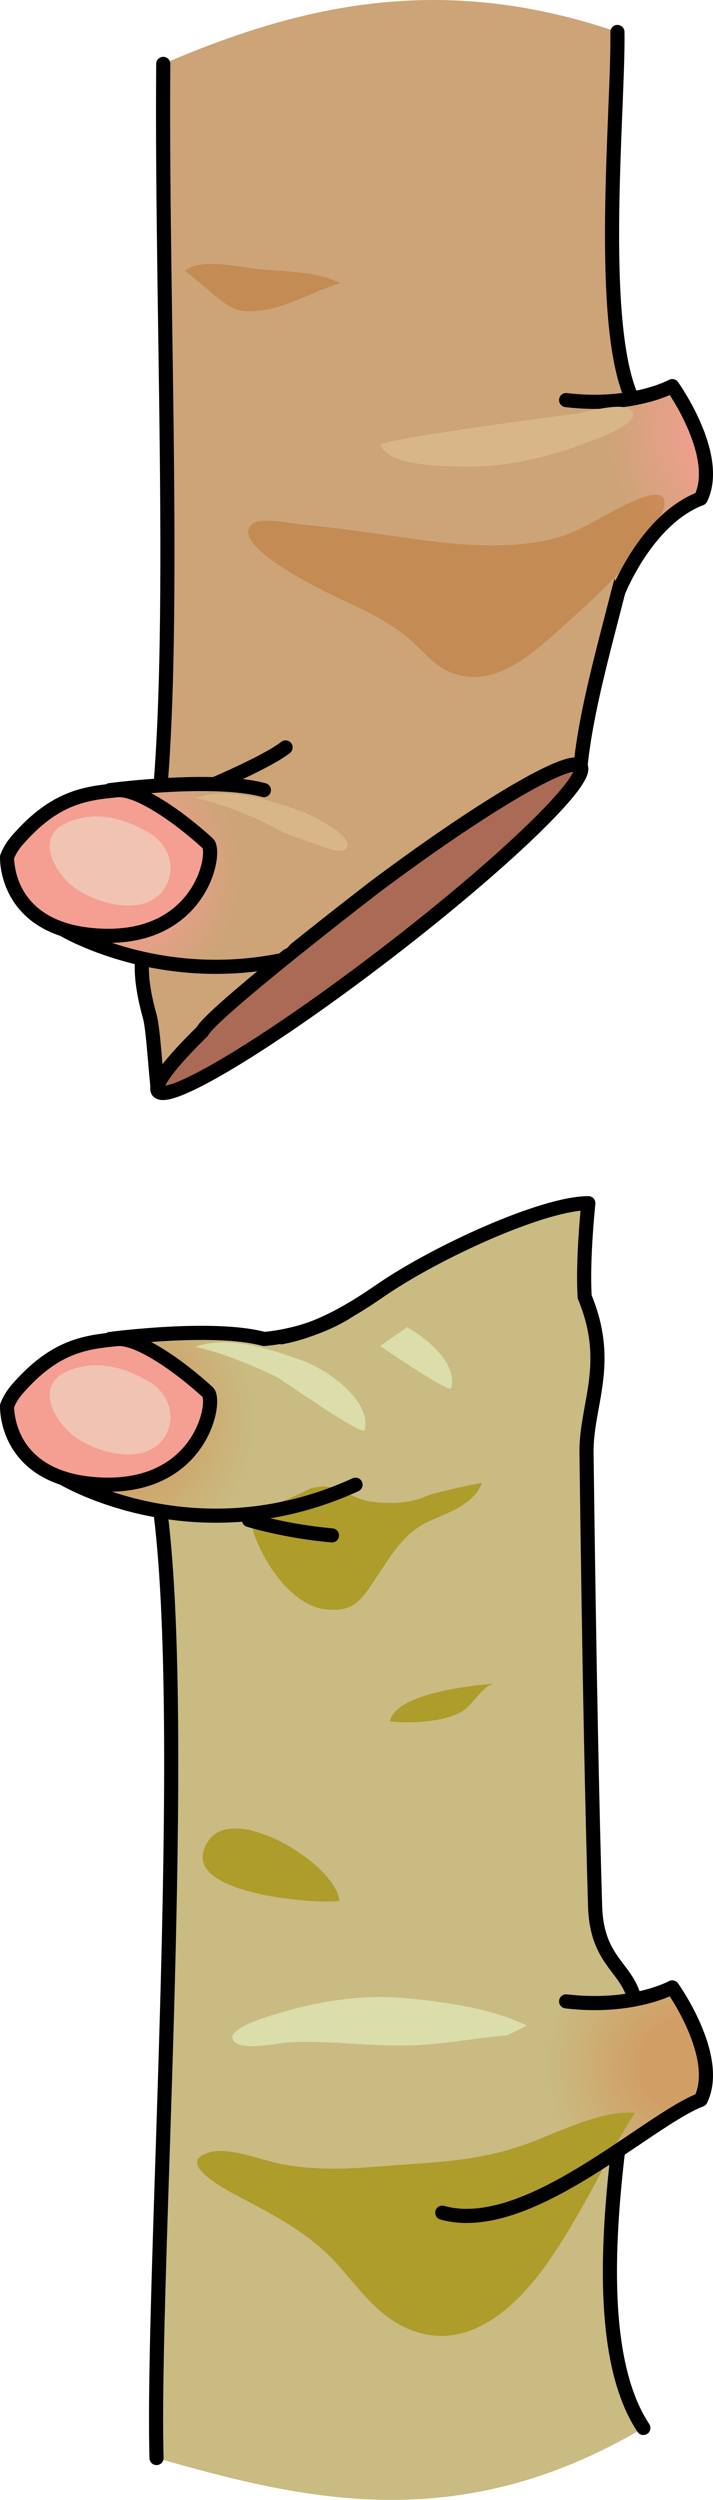 <?xml version="1.0" encoding="utf-8"?>
<!-- Generator: Adobe Illustrator 16.0.0, SVG Export Plug-In . SVG Version: 6.00 Build 0)  -->
<!DOCTYPE svg PUBLIC "-//W3C//DTD SVG 1.1//EN" "http://www.w3.org/Graphics/SVG/1.1/DTD/svg11.dtd">
<svg version="1.1" id="Layer_1" xmlns="http://www.w3.org/2000/svg" xmlns:xlink="http://www.w3.org/1999/xlink" x="0px" y="0px"
	 width="75.755px" height="265.345px" viewBox="0 0 75.755 265.345" enable-background="new 0 0 75.755 265.345"
	 xml:space="preserve">
<g>
	<g>
		<g>
			<path fill="#CCA477" d="M65.689,62.832c2.158-8.493,5.652-11.402,1.472-20.522c-3.701-8.072-1.43-30.993-1.56-38.918
				C46.895-3,31.954,0.505,17.345,6.779c-0.238,29.303,1.867,68.532-1.438,85.783c0.23,7.624-2.011,8.063,0,15.306
				c0.401,1.443,0.604,5.925,0.887,7.959c8.156-5.979,22.444-19.318,44.886-34.5C62.242,75.632,64.15,68.883,65.689,62.832z"/>
			
				<path fill="none" stroke="#000000" stroke-width="1.5" stroke-linecap="round" stroke-linejoin="round" stroke-miterlimit="10" d="
				M17.345,6.779c-0.238,29.303,1.867,68.532-1.438,85.783c0.23,7.624-2.011,8.063,0,15.306c0.401,1.443,0.604,5.925,0.887,7.959
				c8.156-5.979,22.444-19.318,44.886-34.5c0.562-5.694,2.47-12.443,4.009-18.495c2.158-8.493,5.652-11.402,1.472-20.522
				c-3.701-8.072-1.43-30.993-1.56-38.918"/>
			<path fill="#AB6A56" d="M61.68,81.327c-0.997-1.299-10.557,4.35-21.896,12.844c0.001,0,0.004-0.004,0.004-0.004
				s-17.266,13.277-18.309,15.33c0.001-0.001,0.002-0.002,0.003-0.002c-3.38,3.313-5.197,5.67-4.688,6.332
				c1.07,1.393,11.985-5.202,24.38-14.729C53.571,91.571,62.75,82.719,61.68,81.327z"/>
			
				<path fill="none" stroke="#000000" stroke-width="1.5" stroke-linecap="round" stroke-linejoin="round" stroke-miterlimit="10" d="
				M61.68,81.327c-0.997-1.299-10.557,4.35-21.896,12.844c0.001,0,0.004-0.004,0.004-0.004s-17.266,13.277-18.309,15.33
				c0.001-0.001,0.002-0.002,0.003-0.002c-3.38,3.313-5.197,5.67-4.688,6.332c1.07,1.393,11.985-5.202,24.38-14.729
				C53.571,91.571,62.75,82.719,61.68,81.327z"/>
			<radialGradient id="SVGID_1_" cx="80.137" cy="45.715" r="34.522" gradientUnits="userSpaceOnUse">
				<stop  offset="0.143" style="stop-color:#F59E92"/>
				<stop  offset="0.458" style="stop-color:#CCA477"/>
			</radialGradient>
			<path fill="url(#SVGID_1_)" d="M74.455,52.914c2.229-4.604-3.029-11.932-3.029-11.932s-4.17,2.321-11.277,1.486l5.541,20.363
				C65.689,62.832,68.699,55.11,74.455,52.914z"/>
			<path opacity="0.3" fill="#B35100" d="M36.509,63.742c2.396,1.056,4.783,2.284,6.82,3.946c1.365,1.115,2.428,2.592,3.98,3.402
				c4.764,2.486,9.146-1.573,12.469-4.568c3.686-3.324,6.516-5.861,9.414-10.074c1.972-2.866,2.33-5.076-1.828-3.287
				c-3.207,1.381-5.725,3.462-9.22,4.18c-5.472,1.125-11.13,0.313-16.591-0.476c-3.135-0.453-6.279-0.89-9.43-1.183
				c-1.037-0.096-4.297-0.784-5.227-0.123C23.81,57.753,35.108,63.125,36.509,63.742z"/>
			
				<path fill="none" stroke="#000000" stroke-width="1.5" stroke-linecap="round" stroke-linejoin="round" stroke-miterlimit="10" d="
				M65.689,62.832c0,0,3.01-7.722,8.766-9.918c2.229-4.604-3.029-11.932-3.029-11.932s-4.17,2.321-11.277,1.486"/>
			<path fill="#D8B687" d="M61.081,43.925c1.256-0.153,5.075-1.38,6.042-0.329c1.195,1.303-4.229,3.184-4.992,3.471
				c-3.882,1.462-8.262,2.49-12.451,2.451c-1.973-0.019-8.426,0.06-9.221-2.279C40.261,46.656,59.295,44.144,61.081,43.925z"/>
			<path opacity="0.3" fill="#B35100" d="M19.666,28.74c1.668-1.394,5.828-0.369,7.806-0.175c2.817,0.278,6.097,0.191,8.673,1.482
				c-3.164,0.966-6.247,3.021-9.652,2.986c-1.461-0.016-2.066-0.419-3.152-1.253C22.952,31.483,19.683,28.725,19.666,28.74z"/>
			<path fill="#F1C3B3" d="M40.602,93.56"/>
		</g>
		<g>
			
				<radialGradient id="SVGID_2_" cx="12.274" cy="92.495" r="29.229" gradientTransform="matrix(1 0 0 1.055 0 -5.06)" gradientUnits="userSpaceOnUse">
				<stop  offset="0.143" style="stop-color:#F59E92"/>
				<stop  offset="0.458" style="stop-color:#CCA477"/>
			</radialGradient>
			<path fill="url(#SVGID_2_)" d="M30.469,100.663c1.758-1.884,3.209-3.688,4.467-5.939c0.705-1.263,1.334-2.31,1.72-3.731
				c0.217-0.8,0.367-2.439,0.01-3.221c-0.328-0.718-1.677-1.113-2.377-1.453c-2.012-0.976-4.091-1.863-6.251-2.453
				c-5.341-1.459-16.339,0-16.339,0L6.695,98.64c0,0,8.666,5.581,20.74,3.225L30.469,100.663z"/>
			<path fill="#D8B687" d="M36.657,90.175c0.023-0.016,0.046-0.033,0.066-0.053c1.325-1.227-3.89-3.722-4.626-3.982
				c-3.357-1.189-7.818-2.707-11.358-1.44c2.296,0.489,4.529,1.338,6.675,2.277c0.982,0.431,1.873,1.028,2.847,1.43
				c1.329,0.549,2.71,0.972,4.057,1.473C34.794,90.058,36.113,90.537,36.657,90.175z"/>
			
				<path fill="none" stroke="#000000" stroke-width="1.5" stroke-linecap="round" stroke-linejoin="round" stroke-miterlimit="10" d="
				M28.038,83.865c-5.341-1.459-16.339,0-16.339,0L6.695,98.64c0,0,9.772,5.896,22.902,3.336"/>
			<path fill="#F59E92" d="M12.427,83.876c-3.441,0.334-6.643,0.766-10.6,5.318c-0.494,0.57-0.846,1.16-1.076,1.764
				c-0.001,0.002-0.34,8.018,10.178,8.365c10.477,0.348,12.123-8.863,11.156-9.803C18.921,86.634,14.638,83.66,12.427,83.876z"/>
			
				<path fill="none" stroke="#000000" stroke-width="1.5" stroke-linecap="round" stroke-linejoin="round" stroke-miterlimit="10" d="
				M12.427,83.876c-3.441,0.334-6.643,0.766-10.6,5.318c-0.494,0.57-0.846,1.16-1.076,1.764c-0.001,0.002-0.34,8.018,10.178,8.365
				c10.477,0.348,12.123-8.863,11.156-9.803C18.921,86.634,14.638,83.66,12.427,83.876z"/>
			<path fill="#F1C3B3" d="M6.96,87.386c-3.02,1.434-1.404,4.752,0.468,6.434c2.412,2.166,8.479,3.85,10.297,0.014
				c0.993-2.1-0.003-4.336-1.917-5.461C13.116,86.787,9.939,85.972,6.96,87.386z"/>
		</g>
		
			<path fill="none" stroke="#000000" stroke-width="1.5" stroke-linecap="round" stroke-linejoin="round" stroke-miterlimit="10" d="
			M22.812,83.216c0,0,5.617-2.379,7.53-3.883"/>
	</g>
	<g>
		<g>
			<path fill="#C9BB81" d="M67.576,213.193c-0.377-4.379-4.164-4.477-4.35-10.906c-0.299-10.303-0.605-24.27-0.91-48.054
				c-0.065-5.145,2.779-9.434-0.197-16.582c-0.142-2.465,0-5.967,0.391-9.941c-4.796,0-16.183,5.186-22.13,9.293
				c-2.806,1.938-6.525,4.242-10.599,4.955c-13.928,2.437-9.075,10.672-12.853,17.616c3.237,23.348-0.835,82.277-0.297,101.328
				c15.322,4.342,31.857,8.555,51.728-3.193C61.082,246.75,67.158,220.98,67.576,213.193z"/>
			
				<path fill="none" stroke="#000000" stroke-width="1.5" stroke-linecap="round" stroke-linejoin="round" stroke-miterlimit="10" d="
				M68.359,257.708c-7.277-10.959-1.201-36.729-0.783-44.516c-0.377-4.379-4.164-4.477-4.35-10.906
				c-0.299-10.303-0.605-24.27-0.91-48.054c-0.065-5.145,2.779-9.434-0.197-16.582c-0.142-2.465,0-5.967,0.391-9.941
				c-4.796,0-16.183,5.186-22.13,9.293c-2.806,1.938-6.525,4.242-10.599,4.955c-13.928,2.437-9.075,10.672-12.853,17.616
				c3.237,23.348-0.835,82.277-0.297,101.328"/>
			<path fill="#DBDDAB" d="M43.264,140.862c-0.963,0.666-1.924,1.336-2.885,2.004c2.689,1.813,7.438,5,7.571,4.455
				C48.566,144.833,45.72,142.29,43.264,140.862z"/>
			<radialGradient id="SVGID_3_" cx="72.85" cy="219.18" r="32.912" gradientUnits="userSpaceOnUse">
				<stop  offset="0.138" style="stop-color:#D19E65"/>
				<stop  offset="0.448" style="stop-color:#C9BB81"/>
			</radialGradient>
			<path fill="url(#SVGID_3_)" d="M60.148,212.429c7.107,0.834,11.277-1.486,11.277-1.486s5.258,7.328,3.029,11.932
				c-5.756,2.195-18.403,14.514-27.465,11.986"/>
			<path fill="#AE9C2B" d="M67.486,224.269c-3.595-0.352-8.229,2.113-11.617,3.326c-5.379,1.922-10.191,1.92-15.77,2.371
				c-3.457,0.281-6.854,0.395-10.262-0.281c-2.016-0.398-5.361-1.768-7.408-1.268c-4.053,0.988,1.339,3.869,2.719,4.607
				c3.873,2.068,7.633,3.914,10.646,7.252c1.986,2.199,3.785,4.777,6.35,6.287c6.037,3.552,11.451-0.357,15.168-5.214
				c1.993-2.605,3.63-5.464,5.229-8.321c0.721-1.288,1.385-2.592,2.049-3.902C64.871,228.575,67.347,224.255,67.486,224.269z"/>
			
				<path fill="none" stroke="#000000" stroke-width="1.5" stroke-linecap="round" stroke-linejoin="round" stroke-miterlimit="10" d="
				M60.148,212.429c7.107,0.834,11.277-1.486,11.277-1.486s5.258,7.328,3.029,11.932c-5.756,2.195-18.403,14.514-27.465,11.986"/>
			<path fill="#DBDDAB" d="M53.866,216.048c-3.428,0.266-6.808,0.965-10.281,1.061c-4.248,0.117-8.468-0.537-12.706-0.344
				c-1.264,0.059-5.166,0.992-6.05-0.129c-1.093-1.391,4.459-2.854,5.241-3.082c3.982-1.164,8.428-1.857,12.602-1.5
				c4.191,0.359,9.512,1.066,13.297,2.943"/>
			<path fill="#AE9C2B" d="M36.048,201.707c-0.37-3.807-11.099-10.418-13.889-6.348C17.955,201.492,36.097,202.208,36.048,201.707z"
				/>
			<path fill="#AE9C2B" d="M52.565,178.685c-1.189,0.117-2.374,2.279-3.378,2.912c-1.839,1.16-5.615,1.395-7.773,1.1
				C42.16,179.675,50.017,178.939,52.565,178.685z"/>
			<path fill="#AE9C2B" d="M45.92,158.585c-0.217,0.063-0.377,0.115-0.46,0.152c-1.942,0.891-4.055,0.92-6.165,0.627
				c-1.791-0.248-3.461-1.762-5.294-1.568c-1.615,0.172-3.064,1.074-4.596,1.566c-1.585,0.51-3.112,0.414-4.757,0.479
				c-0.375,0.014-1.367-0.133-1.636,0.119c-1.151,1.08,2.999,1.02,3.436,1.371c0.635,0.51,0.36,0.956,0.502,1.37
				c1.072,3.143,4.022,7.709,7.649,8.115c3.008,0.338,3.791-0.979,5.359-3.346c1.44-2.172,2.897-4.652,5.269-5.821
				c2.155-1.061,4.968-1.768,5.975-4.215C51.248,157.328,47.355,158.173,45.92,158.585z"/>
		</g>
		<g>
			
				<radialGradient id="SVGID_4_" cx="12.816" cy="150.751" r="31.683" gradientTransform="matrix(1 0 0 1.055 0 -8.248)" gradientUnits="userSpaceOnUse">
				<stop  offset="0.138" style="stop-color:#D19E65"/>
				<stop  offset="0.448" style="stop-color:#C9BB81"/>
			</radialGradient>
			<path fill="url(#SVGID_4_)" d="M39.291,152.84c0.322-0.597,0.527-1.241,0.52-1.91c-0.015-1.31-0.753-2.562-1.56-3.546
				c-1.444-1.762-3.452-2.645-5.485-3.531c-1.543-0.673-3.103-1.288-4.728-1.732c-5.341-1.459-16.339,0-16.339,0l-5.004,14.775
				c0,0,8.666,5.581,20.74,3.225c1.832-0.357,3.736-1.247,5.413-2.043c1.745-0.829,3.373-1.883,4.794-3.197
				C38.25,154.317,38.871,153.62,39.291,152.84z"/>
			<path fill="#DBDDAB" d="M38.738,151.791c0.795-3.213-4.186-6.525-6.641-7.395c-3.357-1.189-7.818-2.707-11.358-1.44
				c2.647,0.564,6.191,1.966,8.64,3.198C29.923,146.429,38.556,152.527,38.738,151.791z"/>
			
				<path fill="none" stroke="#000000" stroke-width="1.5" stroke-linecap="round" stroke-linejoin="round" stroke-miterlimit="10" d="
				M37.777,157.589c-2.826,1.291-5.569,2.134-8.18,2.643c-13.13,2.561-22.902-3.336-22.902-3.336l5.004-14.775
				c0,0,10.998-1.459,16.339,0c0,0,4.877-0.27,9.134-3.063"/>
			<path fill="#F59E92" d="M12.427,142.132c-3.441,0.334-6.643,0.766-10.6,5.318c-0.494,0.57-0.846,1.16-1.076,1.764
				c-0.001,0.002-0.34,8.018,10.178,8.365c10.477,0.348,12.123-8.863,11.156-9.803C18.921,144.89,14.638,141.916,12.427,142.132z"/>
			
				<path fill="none" stroke="#000000" stroke-width="1.5" stroke-linecap="round" stroke-linejoin="round" stroke-miterlimit="10" d="
				M12.427,142.132c-3.441,0.334-6.643,0.766-10.6,5.318c-0.494,0.57-0.846,1.16-1.076,1.764c-0.001,0.002-0.34,8.018,10.178,8.365
				c10.477,0.348,12.123-8.863,11.156-9.803C18.921,144.89,14.638,141.916,12.427,142.132z"/>
			<path fill="#F1C3B3" d="M6.96,145.642c-3.02,1.434-1.404,4.752,0.468,6.434c2.412,2.166,8.479,3.85,10.297,0.014
				c0.993-2.1-0.003-4.336-1.917-5.461C13.116,145.042,9.939,144.228,6.96,145.642z"/>
		</g>
		
			<path fill="none" stroke="#000000" stroke-width="1.5" stroke-linecap="round" stroke-linejoin="round" stroke-miterlimit="10" d="
			M26.449,161.332c0,0,3.738,1.177,8.82,1.639"/>
	</g>
</g>
</svg>
